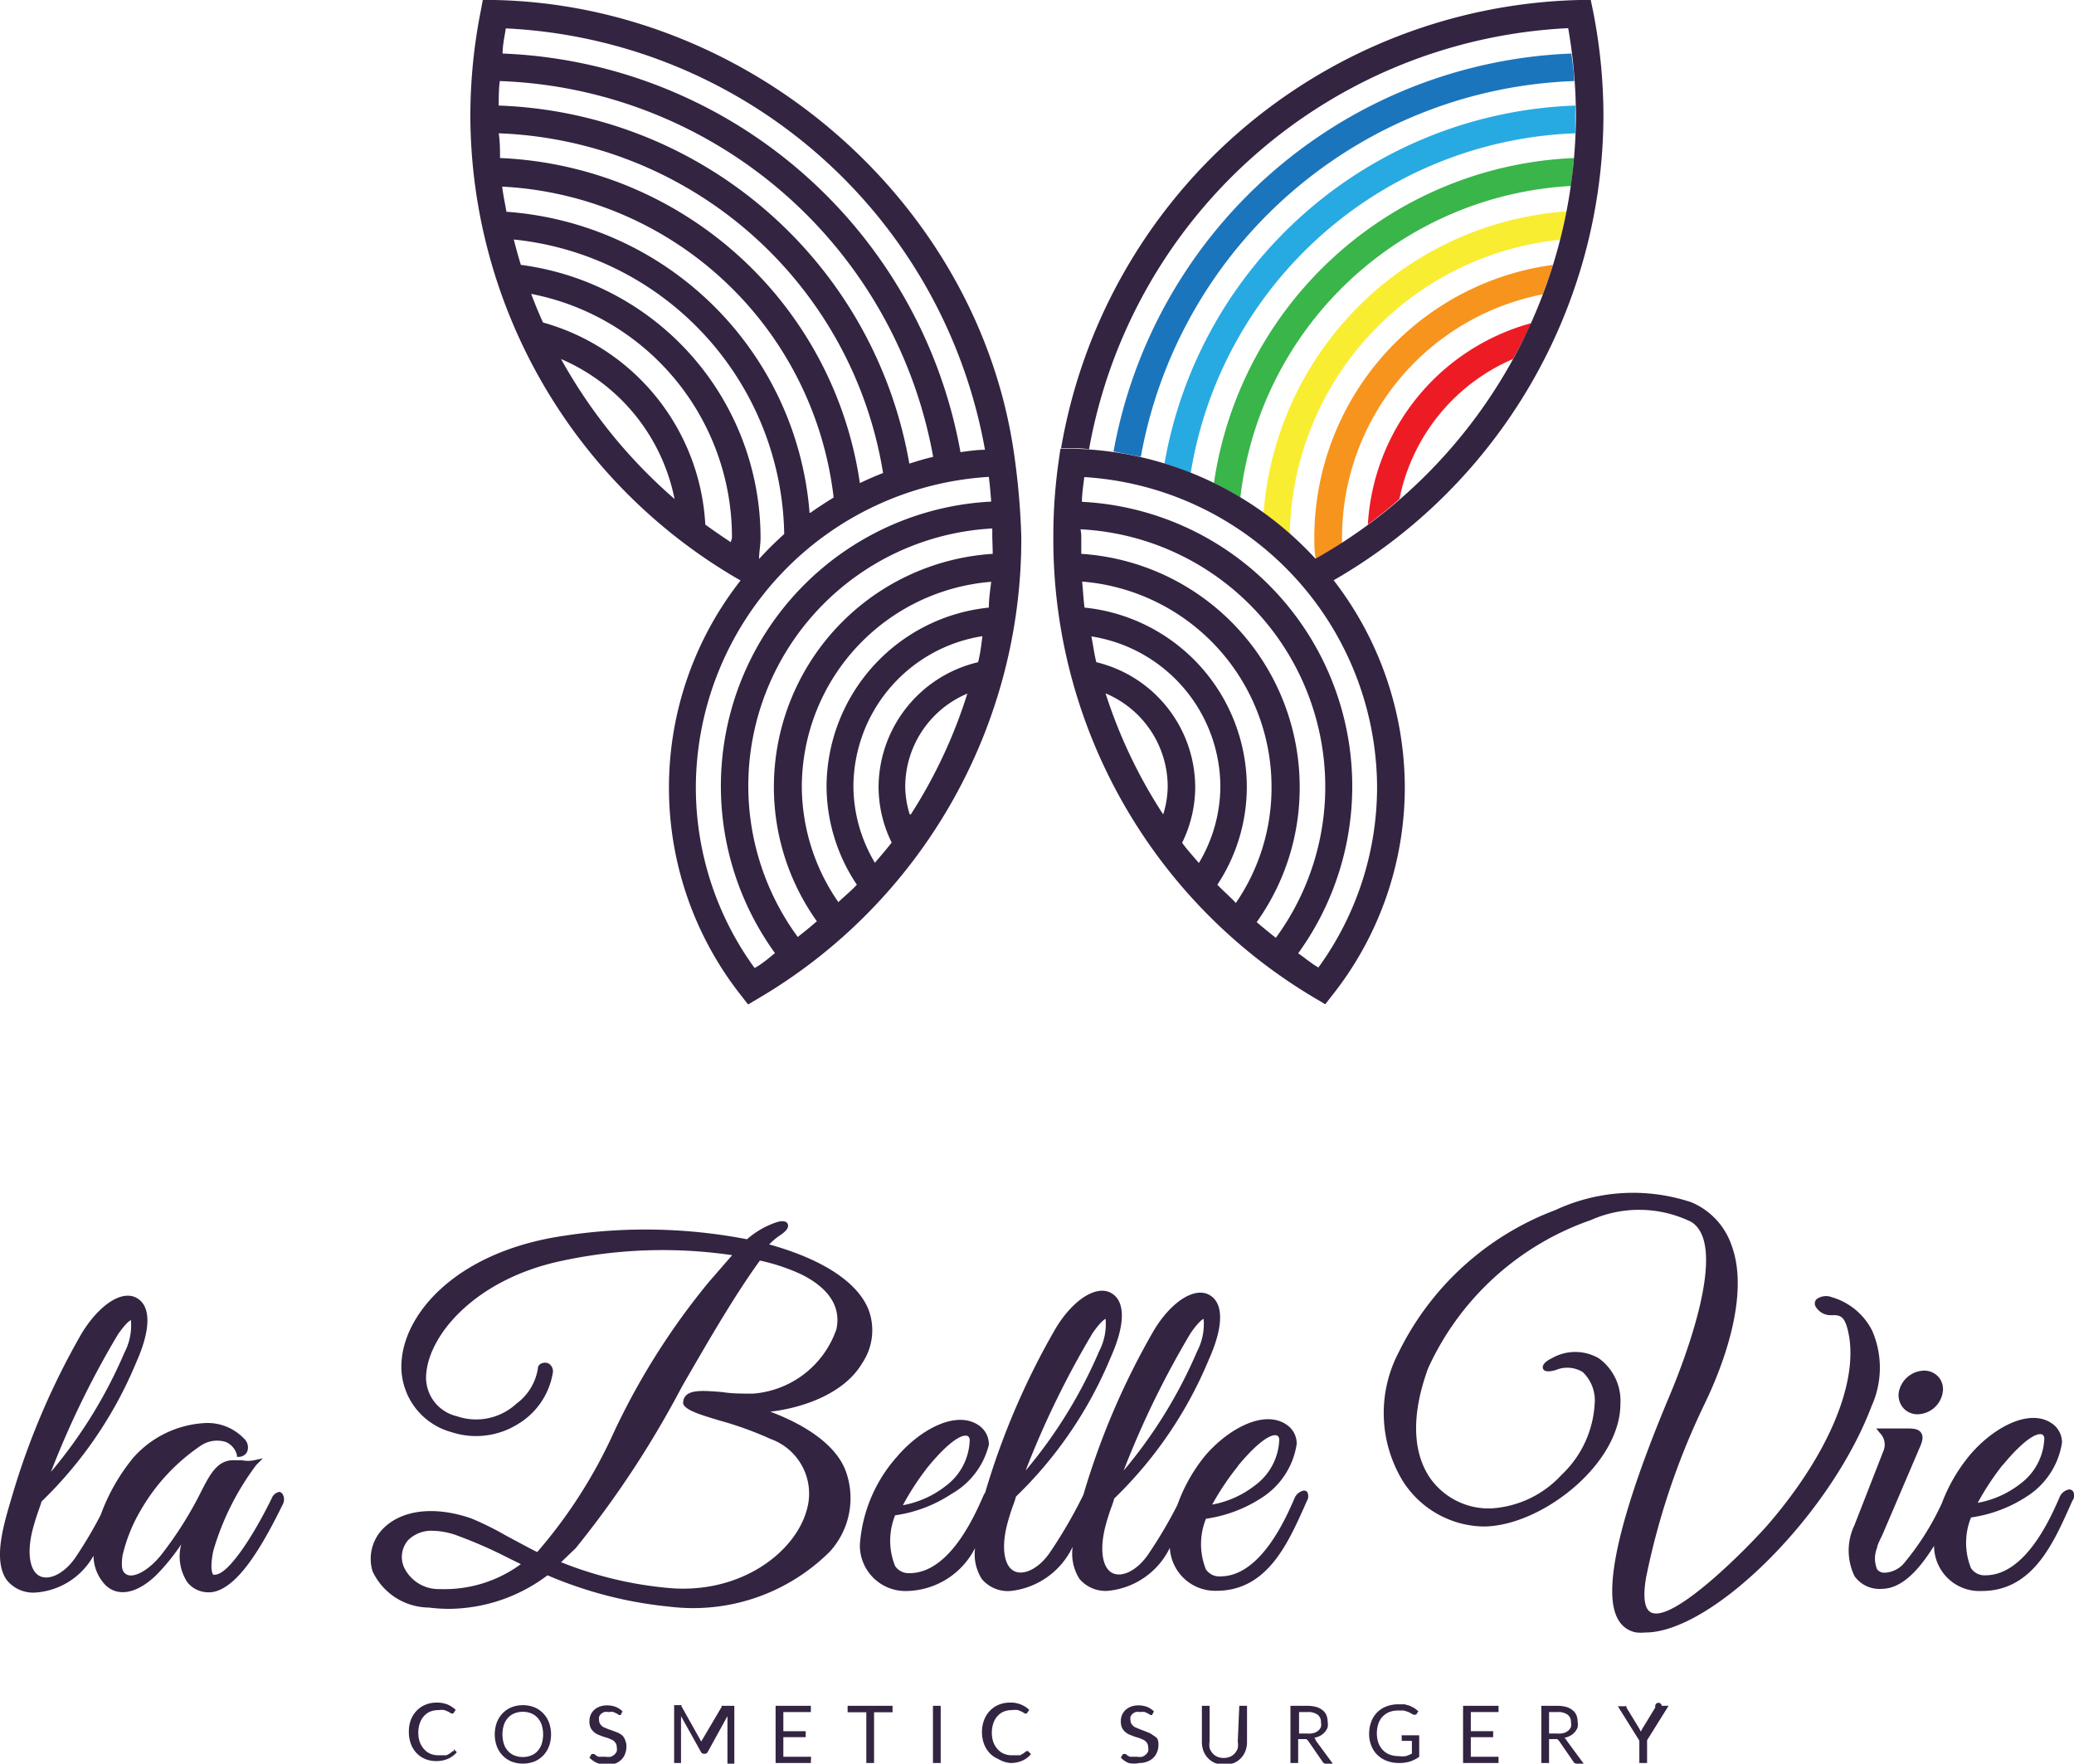 <svg xmlns="http://www.w3.org/2000/svg" viewBox="0 0 96.48 82.03"><defs><style>.cls-1{fill:#332442;}.cls-2{fill:#ed1c24;}.cls-3{fill:#f7941d;}.cls-4{fill:#39b54a;}.cls-5{fill:#1b75bc;}.cls-6{fill:#f9ed32;}.cls-7{fill:#27aae1;}</style></defs><title>logo-v</title><g id="Layer_2" data-name="Layer 2"><g id="Layer_1-2" data-name="Layer 1"><path class="cls-1" d="M47.21,21.37C45.65,9.53,35,.24,23,0h-.54l-.1.53a25.16,25.16,0,0,0-.48,4.87A25,25,0,0,0,34.45,27a15.6,15.6,0,0,0,0,19.27l.35.45.49-.29A24.79,24.79,0,0,0,47.51,25,33.5,33.5,0,0,0,47.21,21.37Zm-1.39-.45c-.38,0-.77.06-1.14.11A22.54,22.54,0,0,0,23.38,2.49c0-.39.09-.78.15-1.17A23.81,23.81,0,0,1,45.82,20.92ZM35.31,26l0,0c0-.32.07-.64.07-1A12.81,12.81,0,0,0,24.23,12.32c-.12-.39-.23-.79-.33-1.18a14,14,0,0,1,12.58,13.7A16,16,0,0,0,35.31,26ZM34,25.22c-.4-.26-.8-.54-1.19-.82A10.34,10.34,0,0,0,25.26,15c-.2-.44-.38-.88-.55-1.33A11.53,11.53,0,0,1,34.05,25C34.05,25.07,34,25.15,34,25.22Zm3.66-1.37a15.23,15.23,0,0,0-14.1-14c-.07-.39-.15-.77-.2-1.17A16.37,16.37,0,0,1,38.78,23.14C38.41,23.37,38.05,23.6,37.7,23.85ZM40,22.47A17.68,17.68,0,0,0,23.26,7.35c0-.38,0-.77-.06-1.15A18.82,18.82,0,0,1,41.08,22Q40.54,22.21,40,22.47Zm2.3-.91A20.1,20.1,0,0,0,23.2,4.91c0-.38,0-.76.05-1.14A21.25,21.25,0,0,1,43.41,21.25C43,21.34,42.67,21.45,42.31,21.56ZM26.1,16.7a9,9,0,0,1,5.28,6.51A24,24,0,0,1,26.1,16.7Zm9,28.32a14.28,14.28,0,0,1-2.73-8.43A14.51,14.51,0,0,1,46,22.18c.05.41.08.78.11,1.15a13.25,13.25,0,0,0-10.06,21C35.77,44.56,35.48,44.81,35.15,45Zm7.22-7.14a4.44,4.44,0,0,1-.21-1.29,4.71,4.71,0,0,1,2.89-4.33A23.26,23.26,0,0,1,42.37,37.88ZM45.5,30.8a6,6,0,0,0-4.63,5.79,5.88,5.88,0,0,0,.61,2.6c-.25.32-.52.63-.78.94a7,7,0,0,1-1-3.54,7.1,7.1,0,0,1,6-7C45.65,30,45.6,30.41,45.5,30.8ZM46,28.26a8.4,8.4,0,0,0-7.55,8.33,8.26,8.26,0,0,0,1.41,4.56c-.27.29-.58.54-.86.81a9.47,9.47,0,0,1-1.7-5.37,9.58,9.58,0,0,1,8.81-9.53C46.06,27.46,46,27.86,46,28.26Zm.19-2.5A10.87,10.87,0,0,0,36,36.59a10.75,10.75,0,0,0,2,6.26c-.29.25-.58.49-.89.73a11.89,11.89,0,0,1-2.3-7,12,12,0,0,1,11.35-12c0,.13,0,.26,0,.38S46.18,25.5,46.18,25.76Z"/><path class="cls-2" d="M70.38,16.7c.3-.55.59-1.1.85-1.67a10.34,10.34,0,0,0-7.6,9.37c.51-.38,1-.77,1.47-1.19A9,9,0,0,1,70.38,16.7Z"/><path class="cls-3" d="M71.77,13.69c.17-.45.33-.91.47-1.37A12.81,12.81,0,0,0,61.14,25c0,.33,0,.65.07,1q.62-.35,1.22-.74c0-.08,0-.15,0-.23A11.53,11.53,0,0,1,71.77,13.69Z"/><path class="cls-4" d="M56.47,22.47q.63.31,1.23.67A16.38,16.38,0,0,1,73.08,8.65c.06-.43.1-.86.14-1.3A17.68,17.68,0,0,0,56.47,22.47Z"/><path class="cls-5" d="M53.07,21.25A21.25,21.25,0,0,1,73.23,3.77c0-.43-.08-.85-.13-1.28A22.54,22.54,0,0,0,51.8,21C52.23,21.09,52.65,21.16,53.07,21.25Z"/><path class="cls-6" d="M58.78,23.85q.64.46,1.22,1a14,14,0,0,1,12.58-13.7q.17-.65.3-1.32A15.23,15.23,0,0,0,58.78,23.85Z"/><path class="cls-1" d="M74.11.53,74,0h-.54a25.09,25.09,0,0,0-24.1,20.85h.54c.26,0,.5,0,.76.05A23.81,23.81,0,0,1,72.95,1.31a23.84,23.84,0,0,1,.36,4.09A23.74,23.74,0,0,1,61.17,26h0c.3.32.58.66.85,1h0A25,25,0,0,0,74.59,5.4,25.16,25.16,0,0,0,74.11.53Z"/><path class="cls-7" d="M73.28,4.91A20.11,20.11,0,0,0,54.17,21.56c.42.13.82.28,1.22.44A18.82,18.82,0,0,1,73.28,6.2c0-.26,0-.53,0-.79S73.29,5.07,73.28,4.91Z"/><path class="cls-1" d="M49,25A24.79,24.79,0,0,0,61.16,46.42l.49.29.35-.45a15.57,15.57,0,0,0,3.35-9.68A15.8,15.8,0,0,0,49.9,20.87h-.57l-.08.56A24.66,24.66,0,0,0,49,25Zm1.3-.38a12,12,0,0,1,11.35,12,11.89,11.89,0,0,1-2.3,7c-.3-.24-.6-.48-.89-.73a10.75,10.75,0,0,0,2-6.26A10.87,10.87,0,0,0,50.3,25.76c0-.26,0-.51,0-.77S50.27,24.73,50.27,24.61ZM60.39,44.34a13.25,13.25,0,0,0-10.06-21c0-.37.06-.74.11-1.15A14.51,14.51,0,0,1,64.06,36.59,14.28,14.28,0,0,1,61.33,45C61,44.81,60.71,44.56,60.39,44.34Zm-3.76-3.19A8.26,8.26,0,0,0,58,36.59a8.4,8.4,0,0,0-7.55-8.33c-.05-.4-.07-.8-.11-1.21a9.58,9.58,0,0,1,8.81,9.53A9.47,9.47,0,0,1,57.49,42C57.21,41.69,56.9,41.44,56.63,41.15Zm-2.52-3.27a23.26,23.26,0,0,1-2.68-5.63,4.71,4.71,0,0,1,2.89,4.33A4.44,4.44,0,0,1,54.11,37.88ZM51,30.8c-.1-.39-.15-.8-.23-1.2a7.1,7.1,0,0,1,6,7,7,7,0,0,1-1,3.54c-.26-.31-.54-.61-.78-.94a5.88,5.88,0,0,0,.61-2.6A6,6,0,0,0,51,30.8Z"/><path class="cls-1" d="M21.12,81.45a.09.09,0,0,0-.06,0l-.14.11-.15.08-.18,0h-.21a.94.94,0,0,1-.36-.07.83.83,0,0,1-.29-.21,1,1,0,0,1-.2-.33,1.27,1.27,0,0,1-.07-.44,1.31,1.31,0,0,1,.07-.44.94.94,0,0,1,.19-.33.83.83,0,0,1,.29-.21,1,1,0,0,1,.38-.07,1,1,0,0,1,.29,0l.19.08.13.08.08,0h0l0,0,.12-.17a1.28,1.28,0,0,0-.38-.25,1.3,1.3,0,0,0-.5-.09,1.37,1.37,0,0,0-.53.1,1.19,1.19,0,0,0-.41.28,1.28,1.28,0,0,0-.27.43,1.55,1.55,0,0,0-.09.55,1.6,1.6,0,0,0,.09.55,1.26,1.26,0,0,0,.26.43,1.14,1.14,0,0,0,.4.28,1.32,1.32,0,0,0,.52.1,1.35,1.35,0,0,0,.56-.11,1.13,1.13,0,0,0,.4-.3l-.14-.15Z"/><path class="cls-1" d="M25.27,79.69a1.19,1.19,0,0,0-.41-.28,1.48,1.48,0,0,0-1.07,0,1.21,1.21,0,0,0-.41.28,1.27,1.27,0,0,0-.27.43,1.65,1.65,0,0,0,0,1.1,1.25,1.25,0,0,0,.27.43,1.2,1.2,0,0,0,.41.28,1.49,1.49,0,0,0,1.07,0,1.19,1.19,0,0,0,.41-.28,1.25,1.25,0,0,0,.27-.43,1.65,1.65,0,0,0,0-1.1A1.27,1.27,0,0,0,25.27,79.69Zm-.07,1.42a.94.94,0,0,1-.19.33.82.82,0,0,1-.3.21,1.09,1.09,0,0,1-.78,0,.82.82,0,0,1-.3-.21.88.88,0,0,1-.19-.33,1.48,1.48,0,0,1,0-.88.89.89,0,0,1,.19-.33.84.84,0,0,1,.3-.21,1.09,1.09,0,0,1,.78,0,.84.84,0,0,1,.3.21,1,1,0,0,1,.19.33,1.52,1.52,0,0,1,0,.88Z"/><path class="cls-1" d="M28.95,80.72a.82.82,0,0,0-.21-.13l-.23-.09-.23-.08-.21-.09a.46.46,0,0,1-.14-.13.29.29,0,0,1-.06-.19.4.4,0,0,1,0-.16.35.35,0,0,1,.09-.13.44.44,0,0,1,.15-.09.62.62,0,0,1,.21,0,.67.67,0,0,1,.22,0l.15.07.11.07.07,0h0l0,0,.09-.17a.94.94,0,0,0-.32-.21,1.11,1.11,0,0,0-.4-.07.94.94,0,0,0-.35.06.78.78,0,0,0-.26.16.7.7,0,0,0-.21.51.72.72,0,0,0,.05.3.59.59,0,0,0,.15.2.74.74,0,0,0,.2.13l.23.09.23.07.21.09a.45.45,0,0,1,.14.13.34.34,0,0,1,.06.2.51.51,0,0,1,0,.2.44.44,0,0,1-.11.15.48.48,0,0,1-.17.1.67.67,0,0,1-.23,0l-.19,0-.15,0-.11-.06-.09-.07-.07,0-.05,0h0l0,0-.1.17a1.1,1.1,0,0,0,.36.25,1.16,1.16,0,0,0,.47.09,1,1,0,0,0,.38-.07.8.8,0,0,0,.28-.18.76.76,0,0,0,.17-.27.9.9,0,0,0,.06-.33.64.64,0,0,0-.05-.28A.59.59,0,0,0,28.95,80.72Z"/><path class="cls-1" d="M33.57,79.34a.1.1,0,0,0,0,.05L32.62,81l0,.09,0,.1,0-.1,0-.09-.92-1.64a.1.1,0,0,0,0-.05h-.34V82h.32V80a1.66,1.66,0,0,0,0-.18l.93,1.67a.14.14,0,0,0,.13.08h.05a.14.14,0,0,0,.13-.08l.92-1.67V80s0,.06,0,.08v2h.32V79.34h-.34Z"/><polygon class="cls-1" points="36.44 80.8 37.48 80.8 37.48 80.52 36.44 80.52 36.44 79.63 37.72 79.63 37.72 79.34 36.08 79.34 36.08 82 37.72 82 37.73 81.71 36.44 81.71 36.44 80.8"/><polygon class="cls-1" points="39.43 79.64 40.3 79.64 40.3 82 40.66 82 40.66 79.64 41.52 79.64 41.52 79.34 39.43 79.34 39.43 79.64"/><rect class="cls-1" x="43.4" y="79.34" width="0.36" height="2.66"/><path class="cls-1" d="M47.8,81.45a.09.09,0,0,0-.06,0l-.14.11-.15.08-.18,0h-.21a.93.93,0,0,1-.36-.07.82.82,0,0,1-.29-.21,1,1,0,0,1-.2-.33,1.29,1.29,0,0,1-.07-.44,1.34,1.34,0,0,1,.07-.44.93.93,0,0,1,.19-.33.82.82,0,0,1,.29-.21,1,1,0,0,1,.38-.07,1,1,0,0,1,.29,0l.19.08.13.08.08,0h0l0,0,.12-.17a1.24,1.24,0,0,0-.89-.34,1.38,1.38,0,0,0-.53.1,1.21,1.21,0,0,0-.41.28,1.25,1.25,0,0,0-.27.43,1.55,1.55,0,0,0-.1.55,1.63,1.63,0,0,0,.09.55,1.28,1.28,0,0,0,.26.43,1.14,1.14,0,0,0,.4.28A1.32,1.32,0,0,0,47,82a1.35,1.35,0,0,0,.56-.11,1.13,1.13,0,0,0,.4-.3l-.14-.15Z"/><path class="cls-1" d="M53.65,80.72a.82.82,0,0,0-.21-.13l-.23-.09L53,80.42l-.21-.09a.46.46,0,0,1-.14-.13.29.29,0,0,1-.06-.19.4.4,0,0,1,0-.16.35.35,0,0,1,.09-.13.44.44,0,0,1,.15-.09.62.62,0,0,1,.21,0,.67.67,0,0,1,.22,0l.15.07.11.07.07,0h0l0,0,.09-.17a.94.94,0,0,0-.32-.21,1.11,1.11,0,0,0-.4-.07.94.94,0,0,0-.35.06.78.78,0,0,0-.26.16.7.7,0,0,0-.21.51.72.72,0,0,0,.05.3.59.59,0,0,0,.15.2.74.74,0,0,0,.2.13l.23.09.23.07.21.09a.45.45,0,0,1,.14.13.34.34,0,0,1,.06.2.51.51,0,0,1,0,.2.44.44,0,0,1-.11.15.48.48,0,0,1-.17.1.67.67,0,0,1-.23,0l-.19,0-.15,0-.11-.06-.09-.07-.07,0-.05,0h0l0,0-.1.17a1.1,1.1,0,0,0,.36.25A1.16,1.16,0,0,0,53,82a1,1,0,0,0,.38-.07.8.8,0,0,0,.28-.18.76.76,0,0,0,.17-.27.9.9,0,0,0,.06-.33.64.64,0,0,0-.05-.28A.59.59,0,0,0,53.65,80.72Z"/><path class="cls-1" d="M57.58,81a1,1,0,0,1,0,.31.71.71,0,0,1-.14.24.62.62,0,0,1-.22.16.8.8,0,0,1-.59,0,.64.64,0,0,1-.22-.16.68.68,0,0,1-.14-.24.92.92,0,0,1,0-.31V79.34h-.36V81a1.22,1.22,0,0,0,.07.43,1,1,0,0,0,.21.34,1,1,0,0,0,.33.23,1.24,1.24,0,0,0,.88,0,1,1,0,0,0,.33-.23,1,1,0,0,0,.21-.34,1.22,1.22,0,0,0,.07-.43V79.34h-.36Z"/><path class="cls-1" d="M61.14,80.83a1,1,0,0,0,.28-.1.77.77,0,0,0,.21-.17.69.69,0,0,0,.13-.22.74.74,0,0,0,0-.26.79.79,0,0,0-.06-.31.59.59,0,0,0-.18-.23.83.83,0,0,0-.3-.15,1.63,1.63,0,0,0-.44-.05h-.75V82h.36V80.89h.27l.11,0,.07.06.69,1a.16.16,0,0,0,.15.08H62l-.78-1.06A.36.36,0,0,0,61.14,80.83Zm-.33-.2h-.38v-1h.39a.75.75,0,0,1,.47.12.42.42,0,0,1,.16.36.54.54,0,0,1,0,.21.46.46,0,0,1-.12.17.58.58,0,0,1-.2.11A.91.91,0,0,1,60.81,80.63Z"/><path class="cls-1" d="M65.21,80.92a.07.07,0,0,0,0,.05l.06,0h.41v.59a1.4,1.4,0,0,1-.28.12,1.18,1.18,0,0,1-.33,0,1.17,1.17,0,0,1-.42-.07.86.86,0,0,1-.32-.21,1,1,0,0,1-.21-.34,1.44,1.44,0,0,1,0-.89.92.92,0,0,1,.2-.33.88.88,0,0,1,.31-.21,1.08,1.08,0,0,1,.41-.07l.27,0,.19.06.14.07.1.06a.11.11,0,0,0,.08,0,.11.11,0,0,0,.06,0l.1-.16-.18-.14-.21-.11-.25-.07-.29,0a1.54,1.54,0,0,0-.56.1,1.21,1.21,0,0,0-.43.28,1.23,1.23,0,0,0-.27.43,1.56,1.56,0,0,0-.1.56,1.47,1.47,0,0,0,.1.55,1.2,1.2,0,0,0,.28.43,1.27,1.27,0,0,0,.44.28,1.6,1.6,0,0,0,.58.1,1.67,1.67,0,0,0,.5-.07,1.47,1.47,0,0,0,.43-.22v-1h-.82Z"/><polygon class="cls-1" points="68.42 80.8 69.46 80.8 69.46 80.52 68.42 80.52 68.42 79.63 69.71 79.63 69.71 79.34 68.06 79.34 68.06 82 69.71 82 69.71 81.71 68.42 81.71 68.42 80.8"/><path class="cls-1" d="M72.77,80.83a1,1,0,0,0,.28-.1.77.77,0,0,0,.21-.17.69.69,0,0,0,.13-.22.74.74,0,0,0,0-.26.79.79,0,0,0-.06-.31.59.59,0,0,0-.18-.23.83.83,0,0,0-.3-.15,1.63,1.63,0,0,0-.44-.05H71.7V82h.36V80.89h.27l.11,0,.07.06.69,1a.16.16,0,0,0,.15.08h.32l-.78-1.06A.36.36,0,0,0,72.77,80.83Zm-.33-.2h-.38v-1h.39a.75.75,0,0,1,.47.12.42.42,0,0,1,.16.36.54.54,0,0,1,0,.21.46.46,0,0,1-.12.17.58.58,0,0,1-.2.11A.91.91,0,0,1,72.44,80.63Z"/><path class="cls-1" d="M77,79.36l0,.06-.61,1-.06.12,0,.11,0-.11-.06-.12-.61-1,0-.06a.11.11,0,0,0-.08,0h-.32l1,1.6V82h.36V80.94l1-1.6h-.32A.11.11,0,0,0,77,79.36Z"/><path class="cls-1" d="M13,69.39a.47.47,0,0,0-.36.3c-.8,1.64-2,3.55-2.64,3.55h0a.1.1,0,0,1-.08,0c-.05-.06-.16-.3,0-1.1a12.41,12.41,0,0,1,2-4l.31-.31-.42.09a1.41,1.41,0,0,1-.55,0l-.32,0c-.8-.05-1.15.61-1.58,1.45a17.37,17.37,0,0,1-1.9,3c-.62.74-1.24,1-1.53.88s-.29-.42-.23-.9a7.47,7.47,0,0,1,.86-2.13,9.09,9.09,0,0,1,2.81-3,1.36,1.36,0,0,1,1.14-.15.9.9,0,0,1,.51.6l0,.08H11a.45.45,0,0,0,.49-.21.55.55,0,0,0-.14-.63,2.34,2.34,0,0,0-1.83-.72A4.79,4.79,0,0,0,6.2,67.8a9.14,9.14,0,0,0-1.52,2.67,19.8,19.8,0,0,1-1.19,2c-.5.71-1.18,1.05-1.63.84s-.62-1-.36-2.09a9.93,9.93,0,0,1,.29-.95c.05-.16.11-.3.14-.43a19.22,19.22,0,0,0,4.41-6.48c.68-1.52.7-2.63,0-3S4.59,60.73,3.81,62A34.91,34.91,0,0,0,.54,69.66l-.08.27C.15,71-.33,72.63.33,73.51a1.58,1.58,0,0,0,1.35.56h0a3.36,3.36,0,0,0,2.67-1.71,2,2,0,0,0,.57,1.38c.59.55,1.46.37,2.33-.46a9.63,9.63,0,0,0,1.18-1.45,2.19,2.19,0,0,0,.29,1.77,1.25,1.25,0,0,0,1,.46H9.8c1.25-.11,2.44-2.23,3.35-4.08a.49.49,0,0,0,0-.48A.23.23,0,0,0,13,69.39ZM5.49,62.06h0c.45-.64.6-.65.6-.66a2.74,2.74,0,0,1-.3,1.51,22.05,22.05,0,0,1-3.42,5.55A42.1,42.1,0,0,1,5.49,62.06Z"/><path class="cls-1" d="M40.11,63.4a2.73,2.73,0,0,0,.28-2.52c-.53-1.27-2.16-2.32-4.61-3a3.44,3.44,0,0,1,.47-.4c.33-.21.47-.4.39-.56s-.32-.16-.71,0a4,4,0,0,0-1.18.72,24.88,24.88,0,0,0-8.46-.17c-4.91.7-7.38,3.47-7.6,5.74A3.16,3.16,0,0,0,21,66.61a3.67,3.67,0,0,0,3.07-.36,3.43,3.43,0,0,0,1.65-2.42v0a.42.42,0,0,0-.18-.4.39.39,0,0,0-.38,0,.25.25,0,0,0-.14.23,2.52,2.52,0,0,1-1,1.63,2.76,2.76,0,0,1-2.77.58,1.85,1.85,0,0,1-1.42-2C20,62,22.18,59.5,26.06,58.66a22.27,22.27,0,0,1,8-.28l-1.07,1.23a33,33,0,0,0-4.43,7,23,23,0,0,1-3.57,5.58c-.54-.27-1-.53-1.44-.76a14.12,14.12,0,0,0-1.61-.8c-1.69-.59-3.22-.42-4.1.45a2,2,0,0,0-.51,2,2.92,2.92,0,0,0,2.62,1.69,7.36,7.36,0,0,0,.95.06,7.7,7.7,0,0,0,4.57-1.56,19.07,19.07,0,0,0,5.69,1.46,9,9,0,0,0,7.45-2.57,3.69,3.69,0,0,0,.79-3.57c-.45-1.53-2.35-2.48-3.57-2.93C37.38,65.48,39.28,64.81,40.11,63.4ZM20.46,73.91a1.78,1.78,0,0,1-1.66-1A1.19,1.19,0,0,1,19,71.62a1.53,1.53,0,0,1,1.14-.42,3.43,3.43,0,0,1,1.1.21,21.49,21.49,0,0,1,2.46,1.08l.53.26A6,6,0,0,1,20.46,73.91ZM38.91,61.82a4.46,4.46,0,0,1-3.88,3c-.51,0-1,0-1.41-.07-.82-.07-1.42-.11-1.69.14a.47.47,0,0,0-.15.36v.05c.14.3.76.49,1.69.77a16.13,16.13,0,0,1,2.38.86,2.7,2.7,0,0,1,1.68,3.3c-.55,2-3.11,3.93-6.43,3.63a17.63,17.63,0,0,1-5-1.2l.68-.65a45.9,45.9,0,0,0,4.94-7.51c1.19-2.06,2.42-4.2,3.63-5.87a9.28,9.28,0,0,1,1.92.64C38.56,59.91,39.13,60.78,38.91,61.82Z"/><path class="cls-1" d="M60.64,69.33a.6.6,0,0,0-.43.38c-.39.89-1.56,3.6-3.43,3.61h0A.76.76,0,0,1,56.1,73a3.15,3.15,0,0,1,0-2.36,6.4,6.4,0,0,0,2.63-1,3.6,3.6,0,0,0,1.59-2.47,1.05,1.05,0,0,0-.42-.87c-1.05-.79-2.77.15-3.85,1.42A7.77,7.77,0,0,0,54.77,70a21,21,0,0,1-1.38,2.33c-.5.71-1.18,1.05-1.63.84s-.62-1-.36-2.09a9.81,9.81,0,0,1,.29-.95c.06-.16.11-.3.14-.43a19.22,19.22,0,0,0,4.41-6.48c.68-1.52.7-2.63,0-3s-1.79.36-2.57,1.67a34.88,34.88,0,0,0-3.27,7.63v0l0,0a22.28,22.28,0,0,1-1.58,2.72c-.5.71-1.18,1.05-1.63.84s-.62-1-.36-2.09a9.89,9.89,0,0,1,.29-.95c.06-.16.11-.3.14-.43a19.22,19.22,0,0,0,4.41-6.48c.68-1.52.7-2.63,0-3s-1.79.36-2.57,1.67a34.9,34.9,0,0,0-3.27,7.62.81.81,0,0,0-.08.14c-.39.89-1.56,3.6-3.43,3.61h0a.76.76,0,0,1-.68-.33,3.15,3.15,0,0,1,0-2.36,6.38,6.38,0,0,0,2.63-1A3.61,3.61,0,0,0,46,67.2a1.06,1.06,0,0,0-.42-.87c-1.05-.79-2.77.15-3.85,1.42A6.86,6.86,0,0,0,40,71.86,2.12,2.12,0,0,0,42.2,74h0A3.64,3.64,0,0,0,45.36,72a2.16,2.16,0,0,0,.31,1.44A1.58,1.58,0,0,0,47,74h0a3.62,3.62,0,0,0,2.9-2.06,2.2,2.2,0,0,0,.31,1.49,1.58,1.58,0,0,0,1.35.56h0a3.57,3.57,0,0,0,2.86-2,2.11,2.11,0,0,0,2.17,2h0c2.32,0,3.29-2.14,4.06-3.85l.15-.34a.41.41,0,0,0,0-.42A.22.22,0,0,0,60.64,69.33Zm-3.06-1.14c.94-1.14,1.54-1.49,1.79-1.43,0,0,.11,0,.14.17a2.75,2.75,0,0,1-1.12,2.15,4.54,4.54,0,0,1-2,.9A12.52,12.52,0,0,1,57.59,68.19ZM55.39,62h0c.45-.64.6-.65.6-.66a2.74,2.74,0,0,1-.3,1.51,22.07,22.07,0,0,1-3.42,5.55A42.12,42.12,0,0,1,55.39,62Zm-4.56,0h0c.45-.64.6-.65.6-.66a2.74,2.74,0,0,1-.3,1.51,22.06,22.06,0,0,1-3.42,5.55A42.11,42.11,0,0,1,50.83,62Zm-7.65,6.21c.94-1.14,1.54-1.49,1.79-1.43,0,0,.11,0,.14.17A2.75,2.75,0,0,1,44,69.11a4.53,4.53,0,0,1-2,.9A12.55,12.55,0,0,1,43.18,68.21Z"/><path class="cls-1" d="M87.09,61.89a3.05,3.05,0,0,0-1.86-1.55.75.75,0,0,0-.73.09.3.3,0,0,0-.06.3.81.81,0,0,0,.65.44l.18,0c.38,0,.59.08.75,1,.37,2.26-1,5.51-3.74,8.7-.86,1-4.42,4.63-5.47,4.13-.31-.15-.39-.7-.24-1.61a34.12,34.12,0,0,1,2.73-8.1c.68-1.4,2.16-4.92,1.25-7.37a3.34,3.34,0,0,0-1.87-2,8.55,8.55,0,0,0-6.32.36,13.34,13.34,0,0,0-7.29,6.61,6.08,6.08,0,0,0,.19,6A4.54,4.54,0,0,0,69,71h0c2.67,0,6.38-2.88,6.38-5.71a2.44,2.44,0,0,0-1-2.11,2.18,2.18,0,0,0-2.2,0c-.24.11-.47.3-.4.48s.38.13.6.06a1.37,1.37,0,0,1,1.25.1,1.82,1.82,0,0,1,.55,1.5,4.91,4.91,0,0,1-1.54,3.28,4.83,4.83,0,0,1-3.3,1.56h0a3.34,3.34,0,0,1-2.79-1.38c-.6-.85-1.1-2.43-.12-5.13A13,13,0,0,1,74,56.75a5.52,5.52,0,0,1,4.67.08c1.77,1.08-.32,6.46-1,8.08C75.33,70.47,74.53,74,75.26,75.3a1.19,1.19,0,0,0,.87.63,2.34,2.34,0,0,0,.41,0c3.09,0,8.59-5.42,10.52-10.52A4.33,4.33,0,0,0,87.09,61.89Z"/><path class="cls-1" d="M89.21,65.78h0a1.21,1.21,0,0,0,1.16-1,.87.87,0,0,0-.18-.72.89.89,0,0,0-.7-.31h0a1.23,1.23,0,0,0-1.16,1,.92.92,0,0,0,.21.74A.88.88,0,0,0,89.21,65.78Z"/><path class="cls-1" d="M96.44,69.37a.22.22,0,0,0-.21-.09.6.6,0,0,0-.43.38c-.39.89-1.56,3.6-3.43,3.61h0a.76.76,0,0,1-.68-.33,3.15,3.15,0,0,1,0-2.36,6.38,6.38,0,0,0,2.63-1,3.61,3.61,0,0,0,1.6-2.47,1.06,1.06,0,0,0-.42-.87c-1.05-.79-2.77.15-3.85,1.42a7.78,7.78,0,0,0-1.31,2.24,12.42,12.42,0,0,1-1.82,2.87,1.27,1.27,0,0,1-.86.38h0a.42.42,0,0,1-.34-.16,1.32,1.32,0,0,1,0-1c0-.12.19-.48.25-.61l1.71-4c.14-.31.21-.54.1-.72s-.3-.22-.66-.22h0l-1.44,0,.16.2a.77.77,0,0,1,.2.78l-1.37,3.51a2.74,2.74,0,0,0,0,2.38,1.42,1.42,0,0,0,1.26.59h0c1,0,1.81-1,2.44-2A2.11,2.11,0,0,0,92.19,74h0c2.32,0,3.29-2.14,4.06-3.85l.15-.34A.41.41,0,0,0,96.44,69.37Zm-3.27-1.23c.94-1.14,1.54-1.49,1.79-1.43,0,0,.11,0,.14.17A2.75,2.75,0,0,1,94,69a4.53,4.53,0,0,1-2,.9A12.55,12.55,0,0,1,93.16,68.14Z"/></g></g></svg>